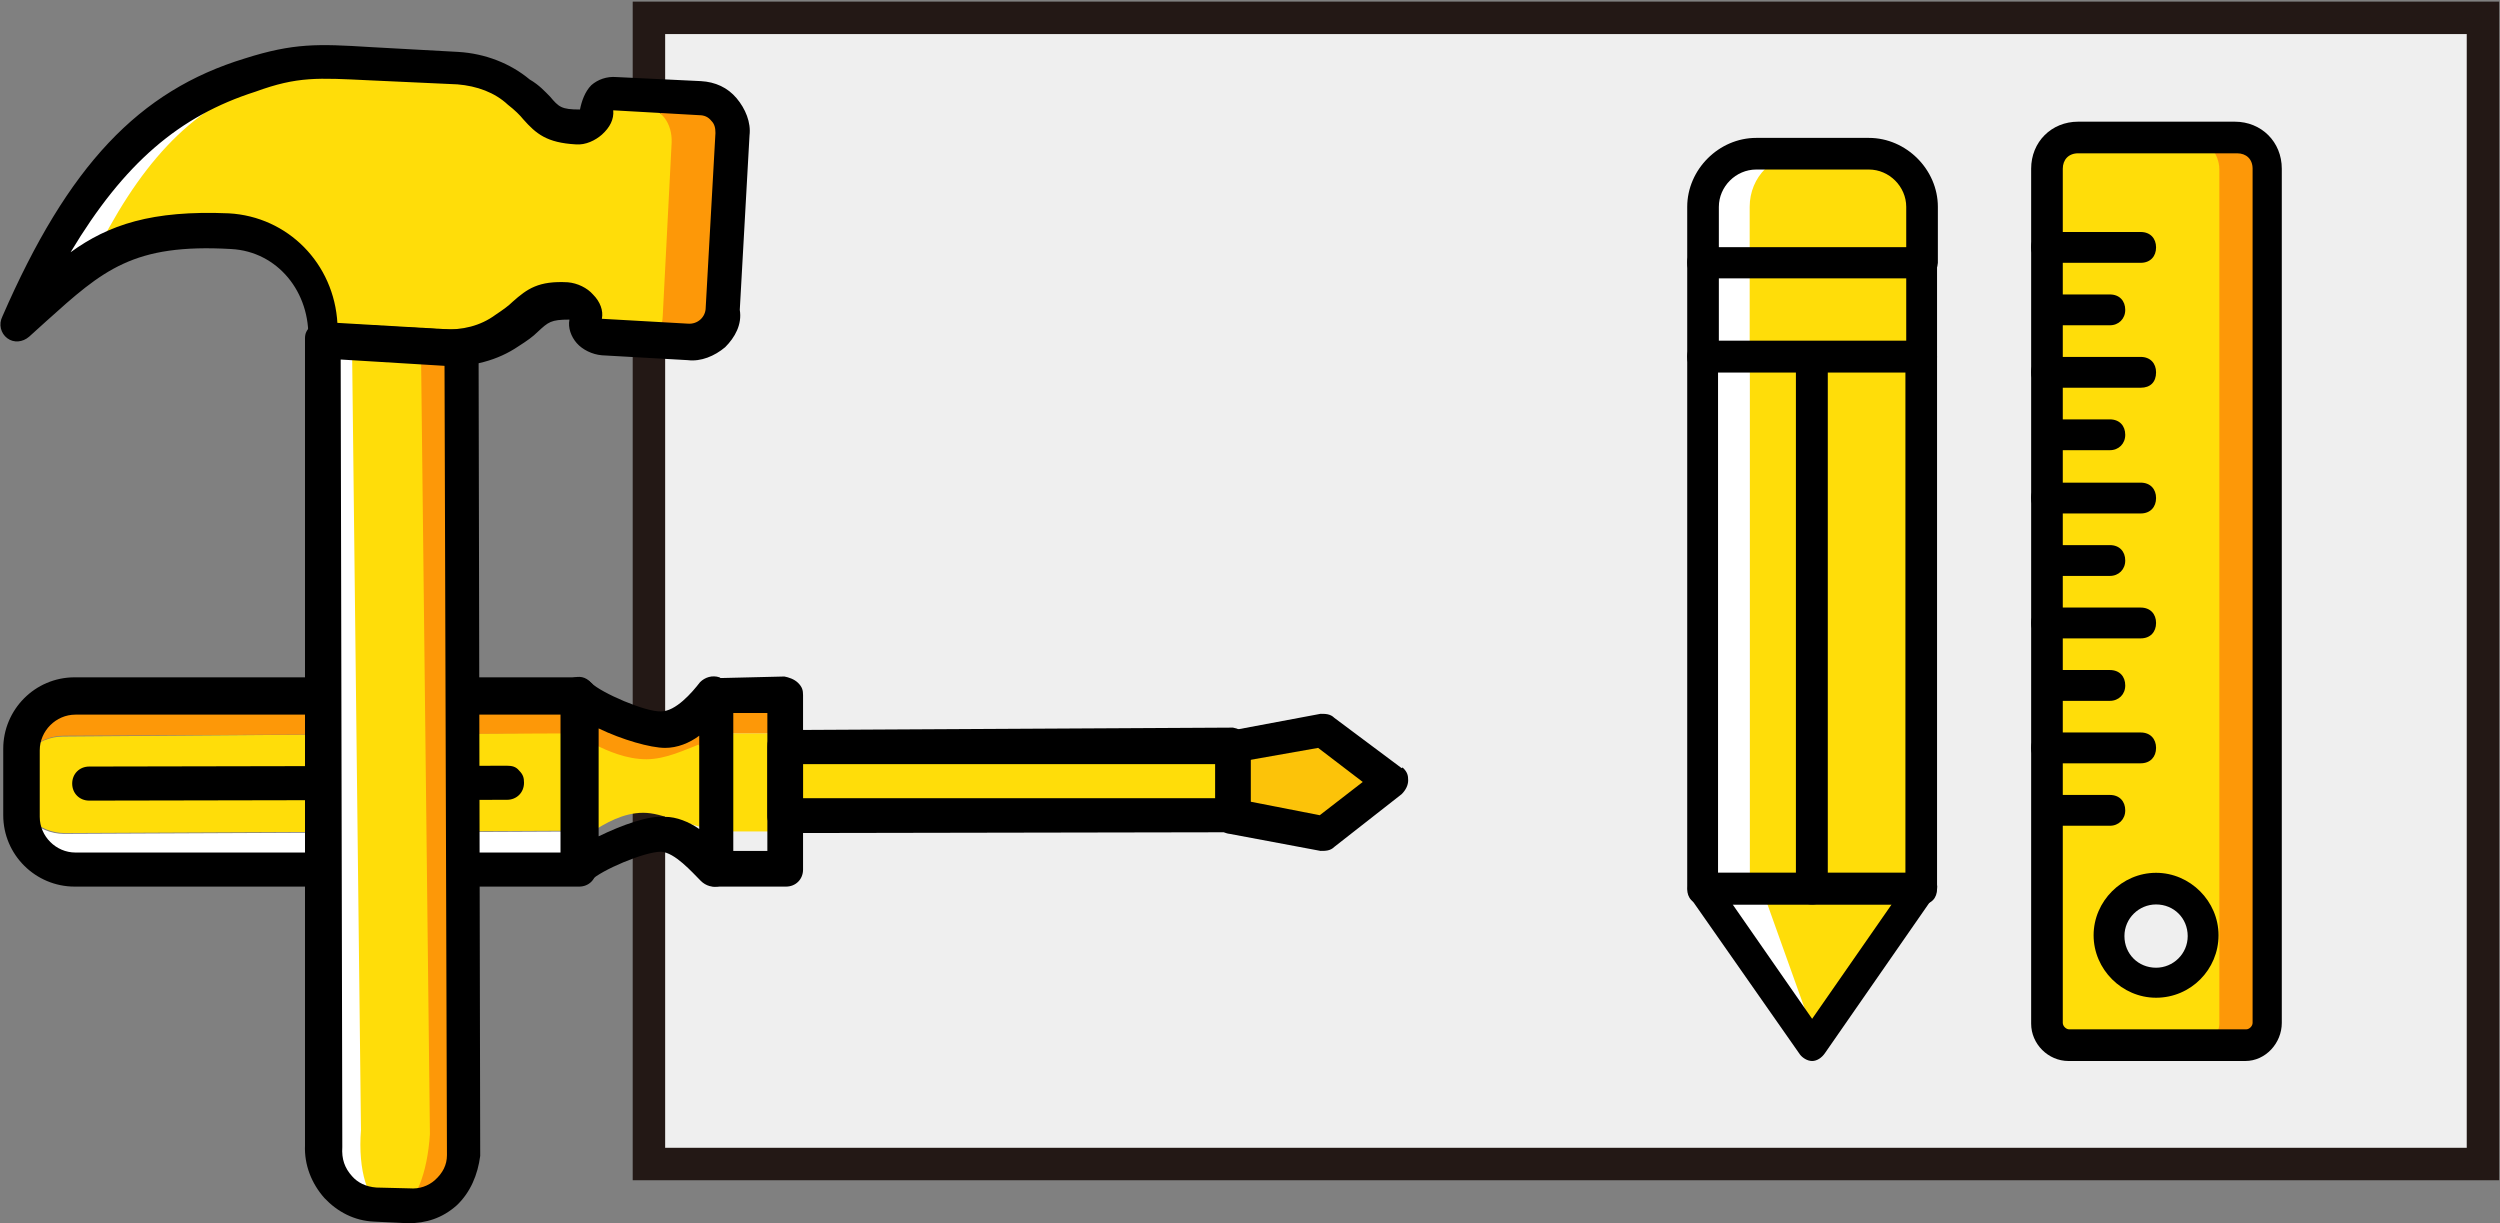 <?xml version="1.0" encoding="utf-8"?>
<!-- Generator: Adobe Illustrator 21.0.0, SVG Export Plug-In . SVG Version: 6.00 Build 0)  -->
<svg version="1.1" id="图层_1" xmlns="http://www.w3.org/2000/svg" xmlns:xlink="http://www.w3.org/1999/xlink" x="0px" y="0px"
	 viewBox="0 0 308.2 150.8" style="enable-background:new 0 0 308.2 150.8;" xml:space="preserve">
<rect x="0" y="0" width="308.2" height="150.8" fill="#808080" stroke="none"/>
<style type="text/css">
	.st0{fill:#EFEFEF;stroke:#231815;stroke-width:4;stroke-miterlimit:10;}
	.st1{fill:#FCC309;}
	.st2{fill:#FFDD09;}
	.st3{fill:#FD9808;}
	.st4{fill:#FFFFFF;}
</style>
<g>
	<rect x="80" y="2.2" class="st0" width="226.1" height="141.3"/>
	<g>
		<path class="st1" d="M169.5,94.3l0,4.2l-8.5,4.3l-10.6-2.1l0-8.5l10.6-2.1L169.5,94.3z"/>
		<g>
			<path class="st2" d="M150.5,91.9l0,8.5l-54.2,0.1l0-8.5L150.5,91.9z"/>
			<path class="st2" d="M96.1,90.4l0,12.1l-8.5,0l0-12.1L96.1,90.4z"/>
		</g>
		<path class="st3" d="M88.5,90.4l8.5,0l0-4.5l-8.5,0L88.5,90.4z"/>
		<path class="st2" d="M89.6,90.2c-5.6,1.1-7.9,2.4-10.3,2.4c-2.4,0-4.8-1.5-6.4-2.4l0,12.4c1.7-1.1,3.9-2.4,6.4-2.4
			c2.4,0,4.8,1.5,10.3,2.4L89.6,90.2z"/>
		<path class="st3" d="M73.3,91.8c1.7,0.8,3.9,1.8,6.4,1.8c2.4,0,4.8-1.2,6.4-1.8l3.8,4.7l0-10.6c-5.3,1.7-7.6,4.3-10.1,4.4
			c-2.4,0-4.8-2.4-6.4-4.2L73.3,91.8z"/>
		<path class="st2" d="M73,90.3l0,12.1L8,102.7c-3.3,0-6.1-2.7-6.1-6l0,0c0-3.3,2.6-5.9,5.9-5.9L73,90.3z"/>
		<path class="st4" d="M73.1,102.5l-65.2,0.3c-3.3,0-6.1-2.7-6.1-6l0,3.3c0,3.9,3.3,7.3,7.3,7.3l63.9-0.1l0-10.6L73.1,102.5z"/>
		<path class="st3" d="M2,93.3l0,3.3c0-3.3,2.6-5.9,5.9-5.9l65.2-0.3l0-4.5l-64,0.3C5.1,86.2,2,89.4,2,93.3"/>
		<path d="M72.9,84.2L72.9,84.2c0.5,0.5,0.6,0.9,0.6,1.5l0,21.5c0,1.2-0.9,2.1-2.1,2.1l-62.2,0c-4.8,0-8.8-3.9-8.8-8.8l0-8.2
			c0-4.8,3.9-8.8,8.8-8.8l62.2,0C72,83.6,72.6,83.9,72.9,84.2z M69.4,105.1l0-17l-60.1,0c-2.4,0-4.4,2-4.4,4.4l0,8.2
			c0,2.4,2,4.4,4.4,4.4L69.4,105.1z"/>
		<path d="M98.4,84.2c0.5,0.5,0.6,0.9,0.6,1.5l0,21.5c0,1.2-0.9,2.1-2.1,2.1l-8.5,0c-0.6,0-1.1-0.1-1.5-0.6l0,0
			c-0.5-0.5-0.6-0.9-0.6-1.5l0-21.5c0-1.2,0.9-2.1,2.1-2.1l8.3-0.2C97.2,83.5,97.9,83.7,98.4,84.2L98.4,84.2z M94.6,104.9l0-17
			l-4.2,0l0,17L94.6,104.9z"/>
		<path d="M89.6,84.2c0.5,0.5,0.6,0.9,0.6,1.5l0,21.5c0,0.9-0.5,1.7-1.4,2c-0.9,0.3-1.8,0-2.4-0.6c-1.1-1.1-3.2-3.5-4.9-3.6
			c-2.1,0-7.4,2.3-8.6,3.5c-0.6,0.6-1.5,0.9-2.4,0.6c-0.9-0.3-1.4-1.1-1.4-2l0-21.5c0-0.9,0.5-1.7,1.4-2c0.9-0.3,1.7-0.2,2.4,0.6
			c1.2,1.2,6.7,3.6,8.6,3.5c1.8,0,3.8-2.3,4.8-3.6c0.6-0.6,1.5-0.9,2.4-0.6C89.3,83.9,89.4,84,89.6,84.2z M86.2,102.2l0-11.5
			c-1.2,0.9-2.7,1.5-4.2,1.5c-1.8,0-5.3-1-8.2-2.4l0,13.3c2.9-1.4,6.2-2.6,8.2-2.4C83.4,100.7,84.9,101.3,86.2,102.2z"/>
		<path d="M173,94.7c0.5,0.5,0.6,0.9,0.6,1.5c0,0.6-0.3,1.2-0.8,1.7l-8.3,6.5c-0.5,0.5-1.1,0.5-1.7,0.5l-11.2-2.1
			c-1.1-0.1-1.7-1.1-1.8-2.1l0-8.5c0-0.9,0.8-2,1.8-2.1l11.2-2.1c0.6,0,1.2,0,1.7,0.5l8.3,6.2C172.9,94.6,172.9,94.6,173,94.7z
			 M162.7,100.5l5.3-4.1l-5.5-4.2l-8.5,1.5l0,5.1L162.7,100.5z"/>
		<path d="M153.6,90.5c0.5,0.5,0.6,0.9,0.6,1.5l0,8.5c0,0.6-0.3,1.2-0.6,1.5c-0.5,0.5-0.9,0.6-1.5,0.6l-55.4,0.1
			c-1.2,0-2.1-0.9-2.1-2.1l0-8.5c0-0.6,0.1-1.1,0.6-1.5s0.9-0.6,1.5-0.6l55.3-0.3C152.6,89.8,153.2,90.1,153.6,90.5z M150,98.4
			l0-4.2l-51,0l0,4.2L150,98.4z"/>
		<path d="M64,95c0.5,0.5,0.6,0.9,0.6,1.5c0,1.2-0.9,2.1-2.1,2.1l-51.5,0.1c-1.2,0-2.1-0.9-2.1-2.1c0-1.2,0.9-2.1,2.1-2.1l51.5-0.1
			C63.1,94.4,63.6,94.5,64,95z"/>
	</g>
	<g>
		<path class="st3" d="M84.3,12.5l-5.7-0.3c2.1,0.1,3.5,2,3.4,4.4L80.8,38c-0.1,2.4-1.9,4.3-3.9,4l5.7,0.3c2.4,0.1,4.3-1.6,4.5-4
			l1.2-21.5C88.5,14.5,86.7,12.6,84.3,12.5"/>
		<path class="st2" d="M39,42.4l1.1,97.1c-0.2,4.5,2.4,8.8,5.9,8.8l4.2,0.2c3.6,0.2,6.7-3.4,6.8-8.1L56,43.4L39,42.4z"/>
		<path class="st4" d="M44.5,139.3l-1.1-96.5l-4.2-0.2l0.8,99c-0.2,3.6,2.5,6.7,6,6.7l1.2,0.1C45.4,148.3,44.1,144.3,44.5,139.3"/>
		<path class="st3" d="M51.9,43.3l1.1,96.5c-0.3,4.8-1.8,8.8-3.7,8.7l0.9,0c3.6,0.2,6.7-2.5,6.7-6l-0.8-99L51.9,43.3z"/>
		<path class="st2" d="M39.8,42.6c0.4-7-3.7-13.1-9.7-13.4C18,28.6,14.9,29,7.7,36.6C14.3,19.7,21,14.3,32.3,10.2
			c5-1.9,7.2-1.9,12.5-1.4L58,9.1c2.4,0.1,4.6,1,6.4,2.9c2.7,2.7,2.3,4.5,5.8,4.9c0.9,0,1.9-0.8,1.9-2s0.9-2.2,1.9-2l5.4,0.3
			c2.1,0.1,3.5,2,3.4,4.4L81.7,39c-0.1,2.4-1.9,4.3-3.9,4l-5.4-0.3c-0.9,0-1.8-1-1.7-2.2c0.1-1.2-0.8-2.2-1.7-2.2
			c-3.6-0.2-7.2,1-10.2,3.4c-2.1,1.6-2.4,2.4-4.8,2.3L39.8,42.6"/>
		<path class="st4" d="M32.5,10.1c5-1.9,7.2-1.9,12.5-1.4l-0.3,0C38.3,8.3,35.6,8.1,30,10c-13.1,4-21.1,13.7-29,30.6
			c4-3.6,6.9-6.4,10.3-8.4C17,20.5,23.3,13.4,32.5,10.1"/>
		<path d="M89.4,42.8c-1.3,1.1-3,1.8-4.6,1.6l-10.6-0.6c-1.2-0.1-2.4-0.7-3.1-1.5s-1.1-1.9-0.9-2.9c-2.3,0-2.6,0.3-3.9,1.5
			c-0.6,0.6-1.3,1.1-2.4,1.8c-2.5,1.7-5.7,2.6-9.1,2.4L40,44.2c-1.2-0.1-2.1-1-2-2.2c0.3-6-3.8-11-9.5-11.3
			C16.4,30,12.7,33.3,5.7,39.6l-2.1,1.9c-0.8,0.7-1.9,0.8-2.7,0.2S-0.2,40,0.3,39C8.4,20.4,17.1,11.2,30.2,7.2c6-1.9,9-1.8,15.4-1.4
			l10.9,0.6c3.3,0.2,6.4,1.4,8.8,3.4c1.2,0.7,1.9,1.5,2.5,2.1c1.1,1.3,1.4,1.6,3.7,1.6c0.2-1,0.6-2.2,1.4-3l0,0
			c0.8-0.7,1.9-1.1,3.1-1L86.4,10c1.8,0.1,3.3,0.8,4.4,2.1s1.8,3,1.6,4.6l-1.2,21.5C91.5,40,90.6,41.6,89.4,42.8z M74.2,39.3
			l10.6,0.6c1.2,0.1,2.2-0.8,2.2-2l1.2-21.5c0-0.6-0.1-1.1-0.5-1.5c-0.4-0.5-0.9-0.7-1.5-0.7l-10.6-0.6c0.1,1.1-0.4,2.1-1.4,3
			c-0.8,0.7-2,1.3-3.2,1.2c-3.6-0.2-4.9-1.3-6.5-3.1c-0.4-0.5-1-1.1-1.9-1.8c-1.6-1.5-3.8-2.3-6.2-2.5L45.5,9.9
			c-6.3-0.3-8.8-0.5-14,1.4c-9.4,3-16.2,8.8-22.8,19.8c4.7-3.4,10-5.2,19.5-4.8c7.3,0.4,13,6.2,13.4,13.6l13,0.7
			c2.4,0.1,4.6-0.4,6.5-1.8c0.9-0.6,1.6-1.1,2.1-1.6c1.8-1.6,3.2-2.6,6.8-2.4c1.2,0.1,2.4,0.7,3.1,1.5C74,37.2,74.4,38.3,74.2,39.3z
			"/>
		<path d="M56.3,148.6c-1.8,1.6-3.8,2.2-6,2.2l-4.2-0.2c-2.4-0.1-4.5-1.2-6.1-2.9c-1.6-1.8-2.5-4.1-2.4-6.5l0-99.5
			c0-0.6,0.2-1,0.7-1.5s0.9-0.6,1.5-0.5L57,40.7c1.2,0.1,2.1,1,2,2.2l0.2,99.6C58.9,144.8,58,147,56.3,148.6L56.3,148.6z M42,44.1
			l0.2,97.3c-0.1,1.5,0.3,2.6,1.2,3.6c0.7,0.8,1.7,1.3,3,1.4l4.1,0.1c1.2,0.1,2.3-0.3,3.1-1c1-0.9,1.5-1.9,1.5-3.1L54.8,45L42,44.1z
			"/>
	</g>
	<g transform="translate(1 1)">
		<path class="st2" d="M208.9,108.5L208.9,108.5l13.5,19.3l11.6-17.4h-1.9L208.9,108.5z"/>
		<path class="st4" d="M215.5,106.6h-6.6l13.5,19.3L215.5,106.6z"/>
		<g>
			<path class="st2" d="M208.9,43h27V31.4h-27V43z"/>
			<path class="st2" d="M214.7,108.5h7.7V43h-7.7V108.5z"/>
		</g>
		<path class="st4" d="M208.9,108.5h5.8V43h-5.8V108.5z"/>
		<g>
			<path class="st2" d="M222.4,108.5h13.5V43h-13.5V108.5z"/>
			<path class="st2" d="M214.7,31.4h21.2v-6.9c0-3.7-2.9-6.6-6.6-6.6h-8.1c-3.7,0-6.6,2.9-6.6,6.6V31.4z"/>
		</g>
		<g>
			<path class="st4" d="M221.3,17.9h-5.8c-3.7,0-6.6,2.9-6.6,6.6v6.9h5.8v-6.9C214.7,20.8,217.6,17.9,221.3,17.9"/>
			<path class="st4" d="M208.9,43h5.8V31.4h-5.8V43z"/>
		</g>
		<path class="st2" d="M264.8,120.1c-3.1,0-5.8-2.5-5.8-5.8s2.5-5.8,5.8-5.8s5.8,2.5,5.8,5.8C270.6,117.6,268.1,120.1,264.8,120.1
			 M268.7,16h-13.5c-2.1,0-3.9,1.7-3.9,3.9v105.3c0,1.3,1.2,2.7,2.7,2.7h16c1.3,0,2.7-1.2,2.7-2.7V19.8
			C272.6,17.7,270.8,16,268.7,16"/>
		<path class="st3" d="M274.5,16h-5.8c2.1,0,3.9,1.7,3.9,3.9v105.3c0,1.3-1.2,2.7-2.7,2.7h5.8c1.3,0,2.7-1.2,2.7-2.7V19.8
			C278.3,17.7,276.6,16,274.5,16"/>
		<path d="M235.9,110.5h-13.5c-1.2,0-1.9-0.8-1.9-1.9V43c0-1.2,0.8-1.9,1.9-1.9h13.5c1.2,0,1.9,0.8,1.9,1.9v65.6
			C237.8,109.7,237.1,110.5,235.9,110.5z M224.3,106.6h9.6V44.9h-9.6V106.6L224.3,106.6z"/>
		<path d="M222.4,110.5h-13.5c-1.2,0-1.9-0.8-1.9-1.9V43c0-1.2,0.8-1.9,1.9-1.9h13.5c1.2,0,1.9,0.8,1.9,1.9v65.6
			C224.3,109.7,223.6,110.5,222.4,110.5z M210.8,106.6h9.6V44.9h-9.6V106.6z"/>
		<path d="M235.9,33.3h-27c-1.2,0-1.9-0.8-1.9-1.9v-6.9c0-4.6,3.9-8.5,8.5-8.5h13.9c4.6,0,8.5,3.9,8.5,8.5v6.9
			C237.8,32.6,237.1,33.3,235.9,33.3z M210.8,29.5H234v-5c0-2.5-2.1-4.6-4.6-4.6h-13.9c-2.5,0-4.6,2.1-4.6,4.6V29.5L210.8,29.5z"/>
		<path d="M222.4,129.8c-0.6,0-1.2-0.4-1.5-0.8l-13.5-19.3c-0.4-0.6-0.4-1.3-0.2-1.9c0.4-0.8,1-1.2,1.7-1.2h27c0.8,0,1.3,0.4,1.7,1
			c0.4,0.6,0.2,1.3-0.2,1.9L224,128.8C223.6,129.4,223,129.8,222.4,129.8z M212.6,110.5l9.8,14.1l9.8-14.1H212.6z"/>
		<path d="M235.9,44.9h-27c-1.2,0-1.9-0.8-1.9-1.9V31.4c0-1.2,0.8-1.9,1.9-1.9h27c1.2,0,1.9,0.8,1.9,1.9V43
			C237.8,44.1,237.1,44.9,235.9,44.9z M210.8,41H234v-7.7h-23.1V41z"/>
		<path d="M275.8,129.8H254c-2.5,0-4.6-2.1-4.6-4.6V19.8c0-3.3,2.5-5.8,5.8-5.8h19.3c3.3,0,5.8,2.5,5.8,5.8v105.3
			C280.3,127.6,278.3,129.8,275.8,129.8z M255.2,17.9c-1.2,0-1.9,0.8-1.9,1.9v105.3c0,0.4,0.4,0.8,0.8,0.8h21.8
			c0.4,0,0.8-0.4,0.8-0.8V19.8c0-1.2-0.8-1.9-1.9-1.9H255.2z"/>
		<path d="M259.1,39.1h-7.7c-1.2,0-1.9-0.8-1.9-1.9c0-1.2,0.8-1.9,1.9-1.9h7.7c1.2,0,1.9,0.8,1.9,1.9
			C261,38.3,260.2,39.1,259.1,39.1z"/>
		<path d="M262.9,46.8h-11.6c-1.2,0-1.9-0.8-1.9-1.9c0-1.2,0.8-1.9,1.9-1.9h11.6c1.2,0,1.9,0.8,1.9,1.9
			C264.8,46.1,264.1,46.8,262.9,46.8z"/>
		<path d="M262.9,31.4h-11.6c-1.2,0-1.9-0.8-1.9-1.9c0-1.2,0.8-1.9,1.9-1.9h11.6c1.2,0,1.9,0.8,1.9,1.9
			C264.8,30.6,264.1,31.4,262.9,31.4z"/>
		<path d="M259.1,54.5h-7.7c-1.2,0-1.9-0.8-1.9-1.9c0-1.2,0.8-1.9,1.9-1.9h7.7c1.2,0,1.9,0.8,1.9,1.9S260.2,54.5,259.1,54.5z"/>
		<path d="M262.9,62.3h-11.6c-1.2,0-1.9-0.8-1.9-1.9c0-1.2,0.8-1.9,1.9-1.9h11.6c1.2,0,1.9,0.8,1.9,1.9
			C264.8,61.5,264.1,62.3,262.9,62.3z"/>
		<path d="M259.1,70h-7.7c-1.2,0-1.9-0.8-1.9-1.9s0.8-1.9,1.9-1.9h7.7c1.2,0,1.9,0.8,1.9,1.9C261,69.2,260.2,70,259.1,70z"/>
		<path d="M262.9,77.7h-11.6c-1.2,0-1.9-0.8-1.9-1.9s0.8-1.9,1.9-1.9h11.6c1.2,0,1.9,0.8,1.9,1.9S264.1,77.7,262.9,77.7z"/>
		<path d="M259.1,85.4h-7.7c-1.2,0-1.9-0.8-1.9-1.9s0.8-1.9,1.9-1.9h7.7c1.2,0,1.9,0.8,1.9,1.9S260.2,85.4,259.1,85.4z"/>
		<path d="M262.9,93.1h-11.6c-1.2,0-1.9-0.8-1.9-1.9s0.8-1.9,1.9-1.9h11.6c1.2,0,1.9,0.8,1.9,1.9C264.8,92.3,264.1,93.1,262.9,93.1z
			"/>
		<path d="M259.1,100.8h-7.7c-1.2,0-1.9-0.8-1.9-1.9s0.8-1.9,1.9-1.9h7.7c1.2,0,1.9,0.8,1.9,1.9S260.2,100.8,259.1,100.8z"/>
		<path d="M264.8,122c-4.2,0-7.7-3.5-7.7-7.7s3.5-7.7,7.7-7.7c4.2,0,7.7,3.5,7.7,7.7S269.1,122,264.8,122z M264.8,110.5
			c-2.1,0-3.9,1.7-3.9,3.9s1.7,3.9,3.9,3.9c2.1,0,3.9-1.7,3.9-3.9S267,110.5,264.8,110.5z"/>
	</g>
</g>
</svg>
